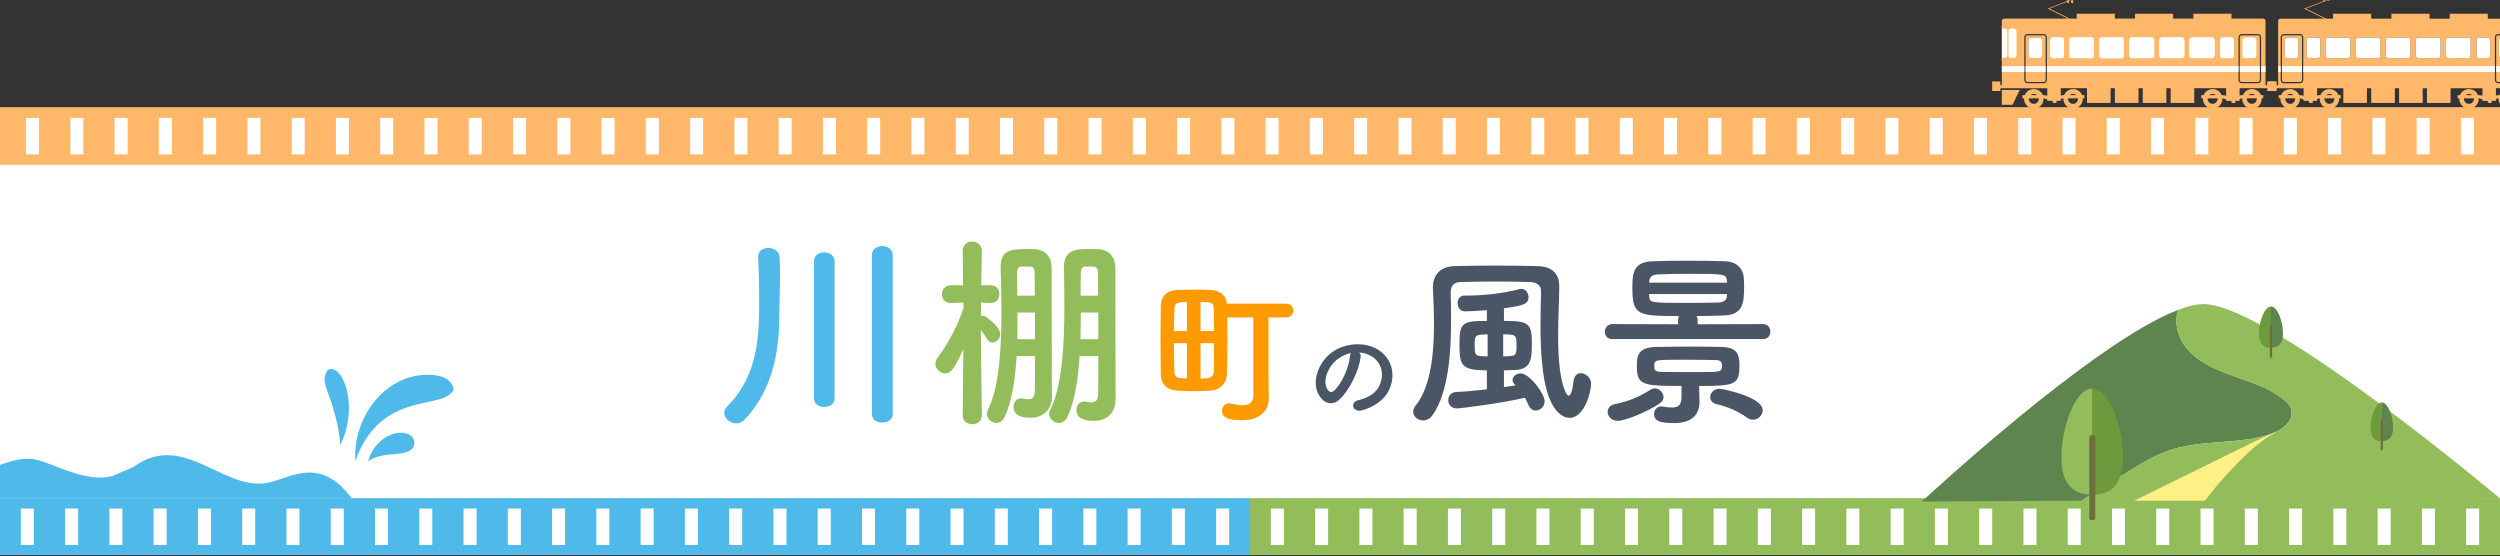 <svg width="1920" height="427" viewBox="0 0 1920 427" fill="none" xmlns="http://www.w3.org/2000/svg">
<rect x="0" y="0" width="1920" height="427" fill="#333333" stroke="none"/>
<g clip-path="url(#clip0_3043_6471)">
<rect width="1920" height="344" transform="translate(0 82.562)" fill="white"/>
<rect width="1920" height="44" transform="translate(0 82.562)" fill="#FFB86A"/>
<rect x="20" y="90.562" width="10" height="28" fill="white"/>
<rect x="54" y="90.562" width="10" height="28" fill="white"/>
<rect x="88" y="90.562" width="10" height="28" fill="white"/>
<rect x="122" y="90.562" width="10" height="28" fill="white"/>
<rect x="156" y="90.562" width="10" height="28" fill="white"/>
<rect x="190" y="90.562" width="10" height="28" fill="white"/>
<rect x="224" y="90.562" width="10" height="28" fill="white"/>
<rect x="258" y="90.562" width="10" height="28" fill="white"/>
<rect x="292" y="90.562" width="10" height="28" fill="white"/>
<rect x="326" y="90.562" width="10" height="28" fill="white"/>
<rect x="360" y="90.562" width="10" height="28" fill="white"/>
<rect x="394" y="90.562" width="10" height="28" fill="white"/>
<rect x="428" y="90.562" width="10" height="28" fill="white"/>
<rect x="462" y="90.562" width="10" height="28" fill="white"/>
<rect x="496" y="90.562" width="10" height="28" fill="white"/>
<rect x="530" y="90.562" width="10" height="28" fill="white"/>
<rect x="564" y="90.562" width="10" height="28" fill="white"/>
<rect x="598" y="90.562" width="10" height="28" fill="white"/>
<rect x="632" y="90.562" width="10" height="28" fill="white"/>
<rect x="666" y="90.562" width="10" height="28" fill="white"/>
<rect x="700" y="90.562" width="10" height="28" fill="white"/>
<rect x="734" y="90.562" width="10" height="28" fill="white"/>
<rect x="768" y="90.562" width="10" height="28" fill="white"/>
<rect x="802" y="90.562" width="10" height="28" fill="white"/>
<rect x="836" y="90.562" width="10" height="28" fill="white"/>
<rect x="870" y="90.562" width="10" height="28" fill="white"/>
<rect x="904" y="90.562" width="10" height="28" fill="white"/>
<rect x="938" y="90.562" width="10" height="28" fill="white"/>
<rect x="972" y="90.562" width="10" height="28" fill="white"/>
<rect x="1006" y="90.562" width="10" height="28" fill="white"/>
<rect x="1040" y="90.562" width="10" height="28" fill="white"/>
<rect x="1074" y="90.562" width="10" height="28" fill="white"/>
<rect x="1108" y="90.562" width="10" height="28" fill="white"/>
<rect x="1142" y="90.562" width="10" height="28" fill="white"/>
<rect x="1176" y="90.562" width="10" height="28" fill="white"/>
<rect x="1210" y="90.562" width="10" height="28" fill="white"/>
<rect x="1244" y="90.562" width="10" height="28" fill="white"/>
<rect x="1278" y="90.562" width="10" height="28" fill="white"/>
<rect x="1312" y="90.562" width="10" height="28" fill="white"/>
<rect x="1346" y="90.562" width="10" height="28" fill="white"/>
<rect x="1380" y="90.562" width="10" height="28" fill="white"/>
<rect x="1414" y="90.562" width="10" height="28" fill="white"/>
<rect x="1448" y="90.562" width="10" height="28" fill="white"/>
<rect x="1482" y="90.562" width="10" height="28" fill="white"/>
<rect x="1516" y="90.562" width="10" height="28" fill="white"/>
<rect x="1550" y="90.562" width="10" height="28" fill="white"/>
<rect x="1584" y="90.562" width="10" height="28" fill="white"/>
<rect x="1618" y="90.562" width="10" height="28" fill="white"/>
<rect x="1652" y="90.562" width="10" height="28" fill="white"/>
<rect x="1686" y="90.562" width="10" height="28" fill="white"/>
<rect x="1720" y="90.562" width="10" height="28" fill="white"/>
<rect x="1754" y="90.562" width="10" height="28" fill="white"/>
<rect x="1788" y="90.562" width="10" height="28" fill="white"/>
<rect x="1822" y="90.562" width="10" height="28" fill="white"/>
<rect x="1856" y="90.562" width="10" height="28" fill="white"/>
<rect x="1890" y="90.562" width="10" height="28" fill="white"/>
<path d="M669.6 318.123V195.882C669.6 191.242 673.6 189.002 677.44 189.002C681.6 189.002 685.6 191.402 685.6 195.882V318.123C685.6 322.443 681.6 324.523 677.6 324.523C673.6 324.523 669.6 322.443 669.6 318.123ZM625.12 306.122V200.682C625.12 196.042 628.96 193.802 632.96 193.802C636.96 193.802 640.96 196.202 640.96 200.682V306.122C640.96 310.442 636.96 312.522 632.96 312.522C629.12 312.522 625.12 310.442 625.12 306.122ZM571.68 322.443C569.76 324.363 567.68 325.163 565.44 325.163C560.64 325.163 556.16 321.163 556.16 317.003C556.16 315.402 556.8 313.802 558.24 312.362C582.72 288.042 583.04 257.482 583.04 228.682C583.04 218.442 582.72 205.962 582.24 197.482C582.24 197.322 582.24 197.162 582.24 197.002C582.24 192.682 586.08 190.442 590.08 190.442C594.24 190.442 598.4 192.842 598.72 197.482C598.88 201.002 599.04 205.162 599.04 209.482C599.04 220.202 598.56 232.362 598.56 241.322C598.56 264.522 595.52 297.642 571.68 322.443Z" fill="#4FBAEA"/>
<path d="M843.52 273.482H829.12C828 291.242 825.44 308.202 819.84 320.043C818.24 323.403 815.68 324.843 813.28 324.843C809.44 324.843 805.76 321.643 805.76 317.803C805.76 316.843 806.08 315.723 806.56 314.762C815.84 296.842 817.44 263.562 817.44 235.242C817.44 224.362 817.28 214.122 817.12 205.802C817.12 205.642 817.12 205.482 817.12 205.322C817.12 191.722 826.72 191.242 836 191.242C838.72 191.242 841.6 191.242 843.84 191.402C851.84 191.882 856.64 197.642 856.64 205.962C856.64 212.362 856.64 222.122 856.64 232.682C856.64 303.082 856.8 303.402 856.8 305.802C856.8 305.962 856.8 306.282 856.8 306.442C856.8 317.163 850.08 323.243 840 323.243C827.36 323.243 826.72 317.323 826.72 314.762C826.72 311.562 828.8 308.362 832.48 308.362C832.96 308.362 833.44 308.362 833.92 308.522C835.36 308.842 836.8 309.002 838.08 309.002C840.96 309.002 843.2 307.882 843.36 303.242C843.52 297.962 843.52 286.602 843.52 273.482ZM794.88 273.482H780.8C779.68 291.242 777.12 308.202 771.68 320.043C770.08 323.403 767.68 324.843 765.12 324.843C761.44 324.843 757.92 321.643 757.92 317.803C757.92 316.843 758.24 315.883 758.72 314.762C767.36 297.802 769.12 267.242 769.12 239.882C769.12 227.242 768.8 215.242 768.48 205.802C768.48 205.642 768.48 205.482 768.48 205.162C768.48 192.202 775.84 191.242 789.44 191.242C791.52 191.242 793.6 191.402 795.2 191.402C803.04 191.882 807.68 197.642 807.68 205.962C807.68 212.362 807.68 221.802 807.68 232.042C807.68 295.562 807.84 299.722 808 303.402C808 303.562 808 303.562 808 303.722C808 314.602 801.28 320.842 791.36 320.842C786.24 320.842 778.4 319.883 778.4 312.522C778.4 309.162 780.32 305.962 784 305.962C784.48 305.962 784.96 305.962 785.44 306.122C786.88 306.442 788.32 306.602 789.6 306.602C792.32 306.602 794.56 305.482 794.72 300.842C794.88 295.722 794.88 285.482 794.88 273.482ZM754.08 318.923V319.083C754.08 323.563 750.4 325.803 746.72 325.803C743.04 325.803 739.36 323.563 739.36 319.083V318.923L739.84 268.042C733.44 282.442 730.4 286.762 725.92 286.762C722.08 286.762 718.4 283.402 718.4 279.402C718.4 277.802 718.88 276.202 720.16 274.602C726.72 266.122 735.04 251.402 740 236.682V232.362L730.4 232.682C730.24 232.682 730.24 232.682 730.08 232.682C725.6 232.682 723.36 229.322 723.36 225.962C723.36 222.602 725.76 219.082 730.4 219.082H739.68L739.36 193.002V192.842C739.36 187.882 742.88 185.482 746.56 185.482C750.24 185.482 754.08 188.042 754.08 192.842V193.002C754.08 193.002 753.76 205.162 753.6 219.082H760.8C765.28 219.082 767.52 222.442 767.52 225.802C767.52 229.162 765.28 232.682 761.12 232.682C760.96 232.682 760.96 232.682 760.8 232.682L753.44 232.362C753.44 235.882 753.28 239.402 753.28 242.602C753.6 242.442 754.08 242.442 754.4 242.442C755.2 242.442 755.84 242.602 756.64 243.082C760.32 245.322 768.16 251.722 768.16 256.522C768.16 260.042 765.28 263.082 762.24 263.082C760.8 263.082 759.36 262.442 758.24 260.522C756.64 257.802 754.88 255.402 753.28 253.482C753.44 278.922 754.08 318.923 754.08 318.923ZM829.92 227.082H843.36C843.36 219.882 843.36 213.642 843.2 209.322C843.2 206.762 842.56 204.842 839.52 204.682C839.52 204.682 839.52 204.682 833.6 204.682C833.44 204.682 833.44 204.682 833.28 204.682C831.2 204.682 830.08 206.762 830.08 209.322C829.92 214.762 829.92 220.682 829.92 227.082ZM843.52 260.522V240.042H830.08C830.08 246.762 829.92 253.642 829.76 260.522H843.52ZM781.28 227.082H794.72C794.72 219.882 794.72 213.802 794.56 209.322C794.56 205.482 793.44 204.682 789.6 204.682C788.32 204.682 787.04 204.682 785.76 204.682C785.44 204.682 784.96 204.682 784.64 204.682C784.48 204.682 784.48 204.682 784.32 204.682C782.24 204.682 781.12 206.762 781.12 209.322C781.12 214.762 781.28 220.682 781.28 227.082ZM794.88 260.522V240.042H781.44C781.44 246.762 781.44 253.642 781.28 260.522H794.88Z" fill="#93BC5A"/>
<path d="M962.56 303.802V243.802H942.52C942.64 248.722 942.64 254.482 942.64 260.242C942.64 270.802 942.52 281.362 942.28 287.602C942.04 294.082 937.24 299.482 929.8 299.962C925.6 300.202 921.04 300.442 916.6 300.442C912.28 300.442 907.84 300.202 903.76 299.962C895.72 299.362 891.76 294.562 891.52 287.722C891.4 281.482 891.28 271.282 891.28 261.082C891.28 250.882 891.4 240.682 891.52 234.442C891.64 228.802 895 223.162 903.88 222.682C908.2 222.442 912.52 222.442 916.84 222.442C921.16 222.442 925.6 222.442 929.8 222.682C937.36 223.042 941.92 227.482 942.28 233.242H987.52C991.36 233.242 993.28 235.882 993.28 238.522C993.28 241.162 991.36 243.802 987.4 243.802H974.2V288.442L974.44 306.082C974.44 306.202 974.44 306.202 974.44 306.322C974.44 313.642 969.04 322.763 954.04 322.763C939.64 322.763 938.44 318.323 938.44 315.562C938.44 312.682 940.6 309.802 944.08 309.802C944.68 309.802 945.28 309.922 946 310.042C948.64 310.762 951.4 311.242 953.92 311.242C958.72 311.242 962.56 309.442 962.56 303.802ZM922 254.242H932.32C932.32 247.282 932.32 241.042 932.2 237.202C932.08 232.402 930.16 231.922 922 231.922V254.242ZM911.56 254.242V231.922C904.84 231.922 902.2 232.402 901.96 237.082C901.84 241.042 901.6 247.402 901.6 254.242H911.56ZM932.32 263.602H922V290.722C928.12 290.722 932.08 290.242 932.2 285.442C932.32 280.642 932.32 272.242 932.32 263.602ZM911.56 290.602V263.602H901.6C901.6 272.242 901.72 280.642 901.96 285.682C902.08 288.922 903.88 290.362 907.12 290.482C908.56 290.482 910 290.602 911.56 290.602Z" fill="#FD9A00"/>
<path d="M1043.84 270.682C1044.72 271.483 1045.2 272.762 1044.96 274.362C1043.68 284.522 1036.48 299.642 1028.8 306.762C1022.64 312.442 1015.92 309.322 1012.4 302.442C1007.36 292.522 1012.72 277.642 1023.44 270.202C1033.28 263.402 1047.92 262.282 1058 268.362C1070.4 275.802 1072.4 290.522 1065.44 301.962C1061.68 308.122 1053.84 313.082 1045.92 315.162C1038.88 317.003 1036.4 308.922 1043.28 307.322C1049.36 305.962 1055.52 302.522 1058.16 298.362C1063.84 289.402 1061.68 278.922 1053.76 273.882C1050.64 271.882 1047.28 270.922 1043.84 270.682ZM1037.52 271.082C1033.84 271.882 1030.24 273.562 1027.2 275.882C1019.76 281.642 1015.76 292.282 1019.12 298.442C1020.32 300.762 1022.4 301.962 1024.4 300.202C1030.4 294.922 1036 282.202 1036.8 273.562C1036.88 272.602 1037.12 271.722 1037.52 271.082ZM1205.42 320.891C1201.1 320.891 1196.64 317.867 1193.18 312.394C1184.69 299.002 1183.1 272.938 1183.1 249.754C1183.1 240.25 1183.39 231.322 1183.54 223.834C1183.54 223.69 1183.54 223.69 1183.54 223.546C1183.54 219.082 1179.94 216.778 1175.76 216.634C1167.26 216.346 1158.34 216.202 1149.55 216.202C1139.62 216.202 1130.11 216.346 1121.47 216.634C1116.58 216.778 1114.13 219.658 1114.13 224.41C1114.27 229.738 1114.42 237.514 1114.42 246.442C1114.42 269.914 1112.54 301.594 1100.16 318.875C1098.14 321.755 1095.41 322.907 1092.96 322.907C1088.93 322.907 1085.33 319.883 1085.33 316.139C1085.33 314.698 1085.9 313.114 1087.2 311.53C1099.01 296.842 1101.31 270.922 1101.31 249.178C1101.31 238.09 1100.74 228.154 1100.45 221.242C1100.45 220.954 1100.45 220.81 1100.45 220.522C1100.45 212.746 1104.91 204.826 1116.72 204.394C1126.66 204.106 1137.17 203.962 1147.68 203.962C1159.49 203.962 1171.01 204.106 1181.09 204.394C1191.6 204.682 1197.5 209.866 1197.5 219.802C1197.5 219.946 1197.5 220.09 1197.5 220.234C1197.5 230.314 1196.64 244.426 1196.64 258.538C1196.64 293.962 1202.98 303.898 1204.7 303.898C1206.14 303.898 1207.58 300.73 1208.45 292.81C1209.02 288.346 1211.33 286.618 1214.06 286.618C1217.81 286.618 1221.98 290.074 1221.98 294.826C1221.98 300.442 1217.09 320.891 1205.42 320.891ZM1163.95 295.978L1163.09 295.114C1162.08 293.962 1161.65 292.81 1161.65 291.802C1161.65 289.066 1164.53 286.762 1167.84 286.762C1174.75 286.762 1186.27 302.458 1186.27 308.218C1186.27 312.394 1182.82 315.274 1179.5 315.274C1177.2 315.274 1175.04 313.978 1173.74 310.811C1173.02 308.938 1172.16 307.21 1171.15 305.482C1151.86 309.946 1121.04 313.69 1119.02 313.69C1114.42 313.69 1112.26 310.522 1112.26 307.354C1112.26 304.186 1114.27 301.162 1118.45 301.018C1125.36 300.73 1133.71 300.01 1141.92 299.002V284.458C1139.47 284.314 1137.02 284.314 1134.72 284.17C1121.47 283.018 1120.9 277.978 1120.9 263.866C1120.9 248.026 1123.06 246.442 1141.92 246.442V238.234C1134.72 238.81 1128.53 239.098 1125.07 239.098H1124.93C1121.33 239.098 1119.46 235.93 1119.46 232.762C1119.46 229.882 1121.18 227.002 1124.64 227.002C1125.22 227.002 1125.79 227.002 1126.37 227.002C1138.18 227.002 1153.87 225.562 1166.69 222.106C1167.26 221.962 1167.84 221.818 1168.27 221.818C1171.73 221.818 1173.89 224.986 1173.89 228.154C1173.89 233.77 1169.71 234.634 1155.02 236.794V246.442C1174.61 246.442 1176.48 248.458 1176.48 264.586C1176.48 278.41 1174.46 283.45 1163.52 284.17C1160.64 284.314 1157.76 284.314 1155.02 284.458V297.274C1158.19 296.842 1161.22 296.41 1163.95 295.978ZM1154.45 256.81V273.658C1164.1 273.658 1164.67 273.227 1164.67 266.026C1164.67 257.242 1164.67 256.81 1154.45 256.81ZM1142.5 273.658V256.81C1132.56 256.81 1132.56 257.674 1132.56 265.162C1132.56 273.37 1132.85 273.658 1142.5 273.658ZM1354.03 260.41H1238.4C1234.37 260.41 1232.5 257.674 1232.5 254.938C1232.5 251.914 1234.51 248.89 1238.4 248.89L1288.8 249.034V245.578C1288.8 244.426 1288.94 243.562 1289.52 242.698C1258.13 242.698 1253.66 242.41 1253.66 221.242C1253.66 209.866 1254.24 201.226 1269.22 200.65C1276.85 200.362 1286.35 200.218 1296.14 200.218C1306.08 200.218 1316.16 200.362 1324.94 200.65C1333.73 200.938 1338.62 206.266 1339.2 212.89C1339.34 215.05 1339.49 217.498 1339.49 219.946C1339.49 232.762 1338.62 241.69 1324.22 242.266C1317.17 242.554 1310.11 242.698 1302.91 242.698C1303.49 243.562 1303.78 244.426 1303.78 245.578V249.034L1354.03 248.89C1357.78 248.89 1359.65 251.77 1359.65 254.65C1359.65 257.53 1357.78 260.41 1354.03 260.41ZM1346.4 322.331C1344.82 322.331 1343.09 321.755 1341.5 320.603C1335.17 315.995 1326.24 312.106 1318.75 310.522C1315.01 309.802 1313.42 307.354 1313.42 305.05C1313.42 301.882 1316.16 298.57 1320.62 298.57C1322.78 298.57 1353.74 304.762 1353.74 314.986C1353.74 318.875 1350.43 322.331 1346.4 322.331ZM1304.93 296.41V296.842C1304.93 300.154 1305.22 305.194 1305.22 308.938C1305.07 317.579 1300.32 324.923 1285.49 324.923C1274.83 324.923 1270.37 323.339 1270.37 317.867C1270.37 314.986 1272.38 312.106 1275.98 312.106C1276.27 312.106 1276.56 312.25 1276.99 312.25C1279.58 312.682 1282.03 312.97 1284.19 312.97C1288.51 312.97 1291.39 311.386 1291.39 305.05V296.41C1261.44 296.41 1257.12 295.69 1257.12 281.434C1257.12 273.802 1257.41 266.746 1271.95 266.458C1280.45 266.314 1290.24 266.17 1299.89 266.17C1307.81 266.17 1315.58 266.314 1322.5 266.458C1333.73 266.89 1335.89 271.642 1335.89 280.426C1335.89 295.546 1332.72 296.41 1304.93 296.41ZM1240.13 310.378C1250.35 308.362 1258.99 304.762 1267.63 299.29C1268.64 298.57 1269.79 298.282 1270.8 298.282C1274.4 298.282 1277.57 301.594 1277.57 304.906C1277.57 306.634 1276.7 308.362 1274.69 309.802C1264.75 316.571 1247.9 323.195 1242.43 323.195C1237.54 323.195 1234.66 319.595 1234.66 316.283C1234.66 313.69 1236.38 311.242 1240.13 310.378ZM1266.62 217.066H1326.38C1326.38 216.49 1326.24 216.058 1326.24 215.626C1325.81 210.442 1324.51 210.298 1297.58 210.298C1288.8 210.298 1280.16 210.442 1273.39 210.73C1268.5 210.874 1266.77 213.178 1266.62 216.058V217.066ZM1326.24 227.434L1326.38 225.85H1266.48C1266.48 226.426 1266.62 227.146 1266.62 227.722C1267.06 232.618 1267.49 232.618 1297.87 232.618C1305.36 232.618 1312.85 232.474 1319.76 232.33C1323.22 232.186 1326.1 230.891 1326.24 227.434ZM1322.21 283.018C1322.35 282.298 1322.5 281.578 1322.5 281.002C1322.5 277.547 1320.77 276.538 1317.74 276.538C1310.4 276.394 1302.19 276.25 1294.13 276.25C1270.8 276.25 1270.51 276.25 1270.51 280.858C1270.51 281.434 1270.66 282.154 1270.66 283.018C1270.66 284.314 1272.1 285.61 1275.41 285.61C1283.04 285.754 1291.68 285.754 1300.18 285.754C1320.48 285.754 1321.34 285.754 1322.21 283.018Z" fill="#4A5565"/>
<g clip-path="url(#clip1_3043_6471)">
<rect width="960" height="44" transform="translate(0 382.562)" fill="#4FBAEA"/>
<rect x="16" y="390.562" width="10" height="28" fill="white"/>
<rect x="50" y="390.562" width="10" height="28" fill="white"/>
<rect x="84" y="390.562" width="10" height="28" fill="white"/>
<rect x="118" y="390.562" width="10" height="28" fill="white"/>
<rect x="152" y="390.562" width="10" height="28" fill="white"/>
<rect x="186" y="390.562" width="10" height="28" fill="white"/>
<rect x="220" y="390.562" width="10" height="28" fill="white"/>
<rect x="254" y="390.562" width="10" height="28" fill="white"/>
<rect x="288" y="390.562" width="10" height="28" fill="white"/>
<rect x="322" y="390.562" width="10" height="28" fill="white"/>
<rect x="356" y="390.562" width="10" height="28" fill="white"/>
<rect x="390" y="390.562" width="10" height="28" fill="white"/>
<rect x="424" y="390.562" width="10" height="28" fill="white"/>
<rect x="458" y="390.562" width="10" height="28" fill="white"/>
<rect x="492" y="390.562" width="10" height="28" fill="white"/>
<rect x="526" y="390.562" width="10" height="28" fill="white"/>
<rect x="560" y="390.562" width="10" height="28" fill="white"/>
<rect x="594" y="390.562" width="10" height="28" fill="white"/>
<rect x="628" y="390.562" width="10" height="28" fill="white"/>
<rect x="662" y="390.562" width="10" height="28" fill="white"/>
<rect x="696" y="390.562" width="10" height="28" fill="white"/>
<rect x="730" y="390.562" width="10" height="28" fill="white"/>
<rect x="764" y="390.562" width="10" height="28" fill="white"/>
<rect x="798" y="390.562" width="10" height="28" fill="white"/>
<rect x="832" y="390.562" width="10" height="28" fill="white"/>
<rect x="866" y="390.562" width="10" height="28" fill="white"/>
<rect x="900" y="390.562" width="10" height="28" fill="white"/>
<rect x="934" y="390.562" width="10" height="28" fill="white"/>
</g>
<g clip-path="url(#clip2_3043_6471)">
<rect width="960" height="44" transform="translate(960 382.562)" fill="#93BC5A"/>
<rect x="976" y="390.562" width="10" height="28" fill="white"/>
<rect x="1010" y="390.562" width="10" height="28" fill="white"/>
<rect x="1044" y="390.562" width="10" height="28" fill="white"/>
<rect x="1078" y="390.562" width="10" height="28" fill="white"/>
<rect x="1112" y="390.562" width="10" height="28" fill="white"/>
<rect x="1146" y="390.562" width="10" height="28" fill="white"/>
<rect x="1180" y="390.562" width="10" height="28" fill="white"/>
<rect x="1214" y="390.562" width="10" height="28" fill="white"/>
<rect x="1248" y="390.562" width="10" height="28" fill="white"/>
<rect x="1282" y="390.562" width="10" height="28" fill="white"/>
<rect x="1316" y="390.562" width="10" height="28" fill="white"/>
<rect x="1350" y="390.562" width="10" height="28" fill="white"/>
<rect x="1384" y="390.562" width="10" height="28" fill="white"/>
<rect x="1418" y="390.562" width="10" height="28" fill="white"/>
<rect x="1452" y="390.562" width="10" height="28" fill="white"/>
<rect x="1486" y="390.562" width="10" height="28" fill="white"/>
<rect x="1520" y="390.562" width="10" height="28" fill="white"/>
<rect x="1554" y="390.562" width="10" height="28" fill="white"/>
<rect x="1588" y="390.562" width="10" height="28" fill="white"/>
<rect x="1622" y="390.562" width="10" height="28" fill="white"/>
<rect x="1656" y="390.562" width="10" height="28" fill="white"/>
<rect x="1690" y="390.562" width="10" height="28" fill="white"/>
<rect x="1724" y="390.562" width="10" height="28" fill="white"/>
<rect x="1758" y="390.562" width="10" height="28" fill="white"/>
<rect x="1792" y="390.562" width="10" height="28" fill="white"/>
<rect x="1826" y="390.562" width="10" height="28" fill="white"/>
<rect x="1860" y="390.562" width="10" height="28" fill="white"/>
<rect x="1894" y="390.562" width="10" height="28" fill="white"/>
</g>
<path d="M348.4 299.066C341.324 315.892 292.988 298.29 272.947 353.857C271.08 323.977 290.64 294.784 318.074 288.912C327.167 286.938 346.191 286.246 348.4 299.066Z" fill="#4FBAEA"/>
<path d="M252.277 283.815C258.925 281.708 262.974 289.455 265.492 296.552C270.17 311.909 267.848 328.705 261.315 341.836C260.665 332.101 258.645 322.229 255.562 312.67C253.423 303.183 244.825 290.595 252.275 283.816L252.277 283.815Z" fill="#4FBAEA"/>
<path d="M318.151 340.926C316.671 352.716 293.451 345.226 282.771 354.49C285.46 343.159 294.839 333.669 306.223 332.393C312.196 331.767 318.668 334.535 318.151 340.926Z" fill="#4FBAEA"/>
<g clip-path="url(#clip3_3043_6471)">
<path d="M-1.981 357.79C4.359 355.466 11.033 353.062 18.203 352.422C25.798 351.745 32.444 354.172 38.942 356.687C52.628 361.982 75.184 371.596 90.225 363.947C93.874 362.091 100.85 359.806 104.067 357.58C140.382 332.435 169.953 374.795 202.739 371.2C220.958 369.2 244.283 347.991 270 382.562H-3V358.203C-2.664 358.051 -2.317 357.915 -1.981 357.79Z" fill="#4FBAEA"/>
</g>
<path d="M1665.79 345.958C1690.32 337.602 1717.85 341.46 1742.65 333.833C1751.96 330.97 1762.29 323.414 1759.61 314.382C1758.6 310.933 1755.81 308.248 1752.9 306.026C1741.96 297.616 1728.26 293.421 1715.12 288.727C1701.99 284.033 1688.58 278.308 1679.7 267.889C1672.69 259.658 1669.48 247.745 1672.82 237.967C1607.28 262.929 1476 385.162 1476 385.162L1598.53 384.504C1610.38 377.143 1622.23 369.801 1634.09 362.44C1644.2 356.164 1654.42 349.834 1665.79 345.976V345.958Z" fill="#5F854E"/>
<path d="M1693.56 233.591C1687.86 233.325 1680.83 234.925 1672.8 237.983C1669.46 247.761 1672.64 259.674 1679.68 267.905C1688.56 278.324 1701.96 284.049 1715.1 288.743C1728.23 293.436 1741.93 297.632 1752.87 306.042C1755.79 308.282 1758.57 310.967 1759.59 314.398C1762.27 323.43 1751.94 330.986 1742.63 333.849C1717.83 341.476 1690.3 337.618 1665.77 345.974C1654.42 349.832 1644.18 356.162 1634.06 362.438C1622.21 369.799 1610.36 377.142 1598.51 384.502L1920 382.778C1920 382.778 1745.73 236.027 1693.56 233.591Z" fill="#93BC5A"/>
<path d="M1744.1 235.402V267.138C1749.18 267.138 1753.33 264.685 1753.33 255.92C1753.33 247.154 1749.21 235.402 1744.1 235.402Z" fill="#5F854E"/>
<path d="M1734.9 255.92C1734.9 264.685 1739.02 267.138 1744.13 267.138V235.402C1739.05 235.402 1734.9 247.154 1734.9 255.92Z" fill="#6E993C"/>
<path d="M1744.1 274.784C1743.62 274.784 1743.22 274.517 1743.22 274.197V249.946C1743.22 249.626 1743.62 249.359 1744.1 249.359C1744.58 249.359 1744.98 249.626 1744.98 249.946V274.197C1744.98 274.517 1744.58 274.784 1744.1 274.784Z" fill="#6D6E3E"/>
<path d="M1829.23 309.027V338.809C1834.01 338.809 1837.88 336.5 1837.88 328.273C1837.88 320.046 1834.01 309.027 1829.23 309.027Z" fill="#5F854E"/>
<path d="M1820.57 328.273C1820.57 336.5 1824.44 338.809 1829.22 338.809V309.027C1824.44 309.027 1820.57 320.055 1820.57 328.273Z" fill="#6E993C"/>
<path d="M1829.22 345.981C1828.76 345.981 1828.39 345.736 1828.39 345.428V322.67C1828.39 322.363 1828.76 322.117 1829.22 322.117C1829.69 322.117 1830.06 322.363 1830.06 322.67V345.428C1830.06 345.736 1829.69 345.981 1829.22 345.981Z" fill="#6D6E3E"/>
<path d="M1639 384.562L1693.38 384.562C1705.34 368.598 1728.18 343.085 1745.58 333.12C1762.99 323.156 1682.14 363.434 1639 384.562Z" fill="#FFF085"/>
<path d="M1606.88 298.361V379.917C1619.95 379.917 1630.56 373.598 1630.56 351.074C1630.56 328.55 1619.95 298.361 1606.88 298.361Z" fill="#6E993C"/>
<path d="M1583.15 351.074C1583.15 373.598 1593.76 379.917 1606.83 379.917V298.361C1593.76 298.361 1583.15 328.55 1583.15 351.074Z" fill="#93BC5A"/>
<path d="M1606.87 399.547C1605.6 399.547 1604.59 398.874 1604.59 398.026V335.718C1604.59 334.87 1605.6 334.197 1606.87 334.197C1608.15 334.197 1609.16 334.87 1609.16 335.718V398.026C1609.16 398.874 1608.15 399.547 1606.87 399.547Z" fill="#6D6E3E"/>
<path d="M1551.15 19.658H1537.39V47.144H1551.15V19.658Z" fill="white"/>
<path d="M1766.5 27.12H1753.99C1753.19 27.12 1752.54 27.766 1752.54 28.571V61.509C1752.54 62.302 1753.18 62.96 1753.99 62.96H1766.5C1767.29 62.96 1767.95 62.314 1767.95 61.509V28.571C1767.95 27.778 1767.3 27.12 1766.5 27.12ZM1765.15 42.682C1765.15 43.748 1764.28 44.609 1763.22 44.609H1756.63C1755.56 44.609 1754.7 43.737 1754.7 42.682V30.804C1754.7 29.739 1755.57 28.877 1756.63 28.877H1763.22C1764.29 28.877 1765.15 29.75 1765.15 30.804V42.682ZM1938.01 62.586V65.465H1936.81V16.262C1936.81 16.262 1936.9 14.312 1934.92 14.312L1910.63 14.312V10.572H1881.4V14.312H1865.84V10.572H1836.6V14.312H1821.05V10.572L1791.81 10.572V14.312H1786.41L1770.86 6.605L1787.31 0.258H1786L1784.2 0.258V0.723L1784.8 0.723L1769.55 6.605L1785.09 14.312H1751.53C1749.61 14.312 1749.61 16.262 1749.61 16.262V65.465H1748.5V62.586H1742.21V69.885H1748.5V67.777H1769.17V73.523L1766.69 73.081H1765.75C1764.64 70.35 1761.95 68.423 1758.82 68.423C1755.68 68.423 1753 70.35 1751.88 73.081H1750.07V75.518H1751.34C1751.34 75.643 1751.34 75.779 1751.34 75.904C1751.34 80.041 1754.69 83.396 1758.83 83.396C1762.96 83.396 1766.32 80.041 1766.32 75.904C1766.32 75.779 1766.32 75.643 1766.32 75.518H1766.71L1769.19 76.436V77.49H1773.07L1773.59 79.055H1776.21V77.49H1779.48V76.085L1781.04 75.507H1781.51C1781.51 75.632 1781.51 75.768 1781.51 75.892C1781.51 80.029 1784.87 83.384 1789 83.384C1793.14 83.384 1796.49 80.029 1796.49 75.892C1796.49 75.768 1796.49 75.632 1796.49 75.507H1797.68V73.07H1795.95C1794.84 70.338 1792.15 68.412 1789.01 68.412C1785.87 68.412 1783.2 70.338 1782.08 73.07H1781.06L1779.51 73.342V67.766H1799.68V79.043H1817.81V67.766H1821.09V79.043H1839.22V67.766H1842.51V79.043H1860.64V67.766H1863.92V79.043H1882.05V67.766H1906.53V73.512L1904.05 73.07H1903.11C1902 70.338 1899.31 68.412 1896.17 68.412C1893.04 68.412 1890.36 70.338 1889.24 73.07H1887.43V75.507H1888.7C1888.7 75.632 1888.7 75.768 1888.7 75.892C1888.7 80.029 1892.05 83.384 1896.19 83.384C1900.32 83.384 1903.68 80.029 1903.68 75.892C1903.68 75.768 1903.68 75.632 1903.68 75.507H1904.07L1906.55 76.425V77.479H1910.43L1910.95 79.043H1913.57V77.479H1916.84V76.074L1918.39 75.496H1918.87C1918.87 75.62 1918.87 75.756 1918.87 75.881C1918.87 80.018 1922.22 83.373 1926.36 83.373C1930.5 83.373 1933.85 80.018 1933.85 75.881C1933.85 75.756 1933.85 75.62 1933.85 75.496H1935.04V73.059H1933.31C1932.2 70.327 1929.51 68.4 1926.37 68.4C1923.23 68.4 1920.56 70.327 1919.44 73.059H1918.42L1916.86 73.331V67.754H1938.09V69.862H1944.38V62.563H1938.09L1938.01 62.586ZM1768.91 61.509C1768.91 62.835 1767.84 63.923 1766.5 63.923H1753.99C1752.66 63.923 1751.57 62.846 1751.57 61.509V28.571C1751.57 27.245 1752.65 26.157 1753.99 26.157H1766.5C1767.82 26.157 1768.91 27.234 1768.91 28.571V61.509ZM1758.85 72.118C1759.82 72.118 1760.71 72.481 1761.38 73.081H1756.32C1756.99 72.481 1757.87 72.118 1758.85 72.118ZM1758.85 79.757C1756.74 79.757 1755.03 78.046 1755.03 75.938C1755.03 75.802 1755.03 75.654 1755.05 75.518H1762.63C1762.65 75.654 1762.66 75.79 1762.66 75.938C1762.66 78.046 1760.95 79.757 1758.84 79.757H1758.85ZM1788.99 72.118C1789.97 72.118 1790.85 72.481 1791.52 73.081H1786.46C1787.13 72.481 1788.02 72.118 1788.99 72.118ZM1785.21 75.518H1792.79C1792.8 75.654 1792.81 75.79 1792.81 75.938C1792.81 78.046 1791.1 79.757 1788.99 79.757C1786.88 79.757 1785.17 78.046 1785.17 75.938C1785.17 75.802 1785.17 75.654 1785.19 75.518H1785.21ZM1782.03 42.682C1782.03 43.748 1781.16 44.609 1780.11 44.609H1773.51C1772.45 44.609 1771.59 43.737 1771.59 42.682V30.804C1771.59 29.739 1772.46 28.877 1773.51 28.877H1780.11C1781.17 28.877 1782.03 29.75 1782.03 30.804V42.682ZM1896.16 72.118C1897.14 72.118 1898.02 72.481 1898.69 73.081H1893.64C1894.3 72.481 1895.19 72.118 1896.16 72.118ZM1896.16 79.757C1894.05 79.757 1892.34 78.046 1892.34 75.938C1892.34 75.802 1892.34 75.654 1892.37 75.518H1899.95C1899.96 75.654 1899.97 75.79 1899.97 75.938C1899.97 78.046 1898.26 79.757 1896.15 79.757H1896.16ZM1805 42.682C1805 43.748 1804.13 44.609 1803.08 44.609H1787.94C1786.87 44.609 1786.01 43.737 1786.01 42.682V30.804C1786.01 29.739 1786.88 28.877 1787.94 28.877H1803.08C1804.14 28.877 1805 29.75 1805 30.804V42.682ZM1828.12 42.682C1828.12 43.748 1827.25 44.609 1826.19 44.609H1811.05C1809.99 44.609 1809.13 43.737 1809.13 42.682V30.804C1809.13 29.739 1810 28.877 1811.05 28.877H1826.19C1827.26 28.877 1828.12 29.75 1828.12 30.804V42.682ZM1851.22 42.682C1851.22 43.748 1850.35 44.609 1849.3 44.609H1834.16C1833.09 44.609 1832.23 43.737 1832.23 42.682V30.804C1832.23 29.739 1833.1 28.877 1834.16 28.877H1849.3C1850.36 28.877 1851.22 29.75 1851.22 30.804V42.682ZM1874.34 42.682C1874.34 43.748 1873.47 44.609 1872.41 44.609H1857.27C1856.21 44.609 1855.35 43.737 1855.35 42.682V30.804C1855.35 29.739 1856.22 28.877 1857.27 28.877L1872.41 28.877C1873.48 28.877 1874.34 29.75 1874.34 30.804V42.682ZM1897.45 42.682C1897.45 43.748 1896.58 44.609 1895.53 44.609H1880.39C1879.32 44.609 1878.46 43.737 1878.46 42.682V30.804C1878.46 29.739 1879.34 28.877 1880.39 28.877H1895.53C1896.59 28.877 1897.45 29.75 1897.45 30.804V42.682ZM1912.43 42.682C1912.43 43.748 1911.56 44.609 1910.51 44.609H1903.91C1902.85 44.609 1901.99 43.737 1901.99 42.682V30.804C1901.99 29.739 1902.86 28.877 1903.91 28.877H1910.51C1911.57 28.877 1912.43 29.75 1912.43 30.804V42.682ZM1926.3 72.118C1927.28 72.118 1928.16 72.481 1928.83 73.081H1923.78C1924.45 72.481 1925.33 72.118 1926.3 72.118ZM1922.52 75.518H1930.1C1930.11 75.654 1930.12 75.79 1930.12 75.938C1930.12 78.046 1928.41 79.757 1926.3 79.757C1924.2 79.757 1922.49 78.046 1922.49 75.938C1922.49 75.802 1922.49 75.654 1922.51 75.518H1922.52ZM1933.41 61.509C1933.41 62.835 1932.33 63.923 1931 63.923H1918.49C1917.16 63.923 1916.07 62.846 1916.07 61.509V28.571C1916.07 27.245 1917.15 26.157 1918.49 26.157H1931C1932.32 26.157 1933.41 27.234 1933.41 28.571V61.509ZM1931.01 27.12H1918.5C1917.7 27.12 1917.05 27.766 1917.05 28.571V61.509C1917.05 62.302 1917.69 62.96 1918.5 62.96H1931.01C1931.8 62.96 1932.46 62.314 1932.46 61.509V28.571C1932.46 27.778 1931.81 27.12 1931.01 27.12ZM1929.65 42.682C1929.65 43.748 1928.77 44.609 1927.72 44.609H1921.13C1920.06 44.609 1919.2 43.737 1919.2 42.682V30.804C1919.2 29.739 1920.07 28.877 1921.13 28.877H1927.72C1928.79 28.877 1929.65 29.75 1929.65 30.804V42.682ZM1789.14 0.723H1787.34V0.258L1789.14 0.258V0.723Z" fill="#FFB86A"/>
<path d="M1734.11 27.116H1721.6C1720.81 27.116 1720.15 27.762 1720.15 28.567V61.505C1720.15 62.298 1720.8 62.956 1721.6 62.956H1734.11C1734.9 62.956 1735.56 62.31 1735.56 61.505V28.567C1735.56 27.774 1734.92 27.116 1734.11 27.116ZM1741.13 62.582V65.461H1739.92V16.258C1739.92 16.258 1740.02 14.309 1738.03 14.309L1713.75 14.309V10.568H1684.51V14.309H1668.96V10.568H1639.72V14.309H1624.16V10.568H1594.93V14.309L1589.52 14.309L1573.98 6.601L1587.54 1.365L1587.82 2.43H1588.74L1589.16 0.741L1590.43 0.254L1587.37 0.254V0.719L1587.43 0.911L1572.67 6.601L1588.22 14.309H1539.31C1537.4 14.309 1537.4 16.258 1537.4 16.258V21.959H1539.67C1540.73 21.959 1541.59 22.832 1541.59 23.886V42.565C1541.59 43.631 1540.72 44.492 1539.67 44.492H1537.4V65.461H1536.29V62.582H1530V69.881H1536.29V67.773H1572.31V73.52L1569.83 73.078H1568.89C1567.78 70.346 1565.09 68.419 1561.95 68.419C1558.82 68.419 1556.14 70.346 1555.02 73.078H1553.21V75.514H1554.48C1554.48 75.639 1554.48 75.775 1554.48 75.9C1554.48 80.037 1557.83 83.392 1561.97 83.392C1566.1 83.392 1569.46 80.037 1569.46 75.9C1569.46 75.775 1569.46 75.639 1569.46 75.514H1569.85L1572.33 76.433V77.487H1576.21L1576.73 79.051H1579.35V77.487H1582.62V76.081L1584.18 75.503H1584.65C1584.65 75.628 1584.65 75.764 1584.65 75.888C1584.65 80.025 1588.01 83.38 1592.14 83.38C1596.28 83.38 1599.63 80.025 1599.63 75.888C1599.63 75.764 1599.63 75.628 1599.63 75.503H1600.82V73.066H1599.09C1597.98 70.335 1595.29 68.408 1592.15 68.408C1589.01 68.408 1586.34 70.335 1585.22 73.066H1584.2L1582.65 73.338V67.762H1602.82V79.039H1620.95V67.762H1624.23V79.039H1642.36V67.762H1645.65V79.039H1663.78V67.762H1667.06V79.039H1685.19V67.762H1709.67V73.508L1707.19 73.066H1706.25C1705.14 70.335 1702.45 68.408 1699.31 68.408C1696.17 68.408 1693.5 70.335 1692.38 73.066H1690.57V75.503H1691.83C1691.83 75.628 1691.83 75.764 1691.83 75.888C1691.83 80.025 1695.19 83.38 1699.32 83.38C1703.46 83.38 1706.81 80.025 1706.81 75.888C1706.81 75.764 1706.81 75.628 1706.81 75.503H1707.21L1709.69 76.421V77.475H1713.57L1714.09 79.039H1716.71V77.475H1719.98V76.07L1721.53 75.492H1722.01C1722.01 75.616 1722.01 75.752 1722.01 75.877C1722.01 80.014 1725.36 83.369 1729.5 83.369C1733.64 83.369 1736.99 80.014 1736.99 75.877C1736.99 75.752 1736.99 75.616 1736.99 75.492H1738.18V73.055H1736.45C1735.34 70.323 1732.65 68.396 1729.51 68.396C1726.37 68.396 1723.7 70.323 1722.58 73.055H1721.56L1720 73.327V67.75H1741.23V69.859H1747.52V62.559H1741.23L1741.13 62.582ZM1548.66 42.565C1548.66 43.631 1547.79 44.492 1546.74 44.492H1544.47C1543.4 44.492 1542.54 43.619 1542.54 42.565V23.886C1542.54 22.821 1543.42 21.959 1544.47 21.959H1546.74C1547.8 21.959 1548.66 22.832 1548.66 23.886V42.565ZM1572.02 61.505C1572.02 62.831 1570.94 63.919 1569.6 63.919H1557.09C1555.77 63.919 1554.68 62.843 1554.68 61.505V28.567C1554.68 27.241 1555.76 26.153 1557.09 26.153H1569.6C1570.93 26.153 1572.02 27.23 1572.02 28.567V61.505ZM1561.97 72.114C1562.94 72.114 1563.82 72.477 1564.49 73.078H1559.44C1560.11 72.477 1560.99 72.114 1561.97 72.114ZM1561.97 79.754C1559.86 79.754 1558.15 78.042 1558.15 75.934C1558.15 75.798 1558.15 75.65 1558.17 75.514H1565.75C1565.76 75.65 1565.77 75.787 1565.77 75.934C1565.77 78.042 1564.06 79.754 1561.95 79.754H1561.97ZM1592.11 72.114C1593.08 72.114 1593.97 72.477 1594.63 73.078H1589.58C1590.25 72.477 1591.13 72.114 1592.11 72.114ZM1588.31 75.514H1595.89C1595.9 75.65 1595.91 75.787 1595.91 75.934C1595.91 78.042 1594.2 79.754 1592.1 79.754C1589.99 79.754 1588.28 78.042 1588.28 75.934C1588.28 75.798 1588.28 75.65 1588.3 75.514H1588.31ZM1699.28 72.114C1700.25 72.114 1701.14 72.477 1701.81 73.078H1696.75C1697.42 72.477 1698.3 72.114 1699.28 72.114ZM1699.28 79.754C1697.17 79.754 1695.46 78.042 1695.46 75.934C1695.46 75.798 1695.46 75.65 1695.48 75.514H1703.06C1703.07 75.65 1703.09 75.787 1703.09 75.934C1703.09 78.042 1701.38 79.754 1699.27 79.754H1699.28ZM1729.42 72.114C1730.39 72.114 1731.28 72.477 1731.95 73.078H1726.89C1727.56 72.477 1728.45 72.114 1729.42 72.114ZM1725.62 75.514H1733.2C1733.22 75.65 1733.23 75.787 1733.23 75.934C1733.23 78.042 1731.52 79.754 1729.41 79.754C1727.3 79.754 1725.59 78.042 1725.59 75.934C1725.59 75.798 1725.59 75.65 1725.61 75.514H1725.62ZM1736.53 61.505C1736.53 62.831 1735.45 63.919 1734.11 63.919H1721.6C1720.28 63.919 1719.19 62.843 1719.19 61.505V28.567C1719.19 27.241 1720.26 26.153 1721.6 26.153H1734.11C1735.44 26.153 1736.53 27.23 1736.53 28.567V61.505ZM1741.13 62.582V65.461H1739.92V16.258C1739.92 16.258 1740.02 14.309 1738.03 14.309L1713.75 14.309V10.568H1684.51V14.309H1668.96V10.568H1639.72V14.309H1624.16V10.568H1594.93V14.309L1589.52 14.309L1573.98 6.601L1587.54 1.365L1587.82 2.43H1588.74L1589.16 0.741L1590.43 0.254L1587.37 0.254V0.719L1587.43 0.911L1572.67 6.601L1588.22 14.309H1539.31C1537.4 14.309 1537.4 16.258 1537.4 16.258V21.959H1539.67C1540.73 21.959 1541.59 22.832 1541.59 23.886V42.565C1541.59 43.631 1540.72 44.492 1539.67 44.492H1537.4V65.461H1536.29V62.582H1530V69.881H1536.29V67.773H1572.31V73.52L1569.83 73.078H1568.89C1567.78 70.346 1565.09 68.419 1561.95 68.419C1558.82 68.419 1556.14 70.346 1555.02 73.078H1553.21V75.514H1554.48C1554.48 75.639 1554.48 75.775 1554.48 75.9C1554.48 80.037 1557.83 83.392 1561.97 83.392C1566.1 83.392 1569.46 80.037 1569.46 75.9C1569.46 75.775 1569.46 75.639 1569.46 75.514H1569.85L1572.33 76.433V77.487H1576.21L1576.73 79.051H1579.35V77.487H1582.62V76.081L1584.18 75.503H1584.65C1584.65 75.628 1584.65 75.764 1584.65 75.888C1584.65 80.025 1588.01 83.38 1592.14 83.38C1596.28 83.38 1599.63 80.025 1599.63 75.888C1599.63 75.764 1599.63 75.628 1599.63 75.503H1600.82V73.066H1599.09C1597.98 70.335 1595.29 68.408 1592.15 68.408C1589.01 68.408 1586.34 70.335 1585.22 73.066H1584.2L1582.65 73.338V67.762H1602.82V79.039H1620.95V67.762H1624.23V79.039H1642.36V67.762H1645.65V79.039H1663.78V67.762H1667.06V79.039H1685.19V67.762H1709.67V73.508L1707.19 73.066H1706.25C1705.14 70.335 1702.45 68.408 1699.31 68.408C1696.17 68.408 1693.5 70.335 1692.38 73.066H1690.57V75.503H1691.83C1691.83 75.628 1691.83 75.764 1691.83 75.888C1691.83 80.025 1695.19 83.38 1699.32 83.38C1703.46 83.38 1706.81 80.025 1706.81 75.888C1706.81 75.764 1706.81 75.628 1706.81 75.503H1707.21L1709.69 76.421V77.475H1713.57L1714.09 79.039H1716.71V77.475H1719.98V76.07L1721.53 75.492H1722.01C1722.01 75.616 1722.01 75.752 1722.01 75.877C1722.01 80.014 1725.36 83.369 1729.5 83.369C1733.64 83.369 1736.99 80.014 1736.99 75.877C1736.99 75.752 1736.99 75.616 1736.99 75.492H1738.18V73.055H1736.45C1735.34 70.323 1732.65 68.396 1729.51 68.396C1726.37 68.396 1723.7 70.323 1722.58 73.055H1721.56L1720 73.327V67.75H1741.23V69.859H1747.52V62.559H1741.23L1741.13 62.582ZM1548.66 42.565C1548.66 43.631 1547.79 44.492 1546.74 44.492H1544.47C1543.4 44.492 1542.54 43.619 1542.54 42.565V23.886C1542.54 22.821 1543.42 21.959 1544.47 21.959H1546.74C1547.8 21.959 1548.66 22.832 1548.66 23.886V42.565ZM1572.02 61.505C1572.02 62.831 1570.94 63.919 1569.6 63.919H1557.09C1555.77 63.919 1554.68 62.843 1554.68 61.505V28.567C1554.68 27.241 1555.76 26.153 1557.09 26.153H1569.6C1570.93 26.153 1572.02 27.23 1572.02 28.567V61.505ZM1561.97 72.114C1562.94 72.114 1563.82 72.477 1564.49 73.078H1559.44C1560.11 72.477 1560.99 72.114 1561.97 72.114ZM1561.97 79.754C1559.86 79.754 1558.15 78.042 1558.15 75.934C1558.15 75.798 1558.15 75.65 1558.17 75.514H1565.75C1565.76 75.65 1565.77 75.787 1565.77 75.934C1565.77 78.042 1564.06 79.754 1561.95 79.754H1561.97ZM1592.11 72.114C1593.08 72.114 1593.97 72.477 1594.63 73.078H1589.58C1590.25 72.477 1591.13 72.114 1592.11 72.114ZM1588.31 75.514H1595.89C1595.9 75.65 1595.91 75.787 1595.91 75.934C1595.91 78.042 1594.2 79.754 1592.1 79.754C1589.99 79.754 1588.28 78.042 1588.28 75.934C1588.28 75.798 1588.28 75.65 1588.3 75.514H1588.31ZM1699.28 72.114C1700.25 72.114 1701.14 72.477 1701.81 73.078H1696.75C1697.42 72.477 1698.3 72.114 1699.28 72.114ZM1699.28 79.754C1697.17 79.754 1695.46 78.042 1695.46 75.934C1695.46 75.798 1695.46 75.65 1695.48 75.514H1703.06C1703.07 75.65 1703.09 75.787 1703.09 75.934C1703.09 78.042 1701.38 79.754 1699.27 79.754H1699.28ZM1729.42 72.114C1730.39 72.114 1731.28 72.477 1731.95 73.078H1726.89C1727.56 72.477 1728.45 72.114 1729.42 72.114ZM1725.62 75.514H1733.2C1733.22 75.65 1733.23 75.787 1733.23 75.934C1733.23 78.042 1731.52 79.754 1729.41 79.754C1727.3 79.754 1725.59 78.042 1725.59 75.934C1725.59 75.798 1725.59 75.65 1725.61 75.514H1725.62ZM1736.53 61.505C1736.53 62.831 1735.45 63.919 1734.11 63.919H1721.6C1720.28 63.919 1719.19 62.843 1719.19 61.505V28.567C1719.19 27.241 1720.26 26.153 1721.6 26.153H1734.11C1735.44 26.153 1736.53 27.23 1736.53 28.567V61.505ZM1569.61 27.116H1557.1C1556.31 27.116 1555.65 27.762 1555.65 28.567V61.505C1555.65 62.298 1556.3 62.956 1557.1 62.956H1569.61C1570.41 62.956 1571.06 62.31 1571.06 61.505V28.567C1571.06 27.774 1570.42 27.116 1569.61 27.116ZM1568.25 42.679C1568.25 43.744 1567.38 44.605 1566.33 44.605H1559.73C1558.67 44.605 1557.81 43.733 1557.81 42.679V30.8C1557.81 29.735 1558.68 28.873 1559.73 28.873H1566.33C1567.39 28.873 1568.25 29.746 1568.25 30.8V42.679ZM1590.91 2.441L1590.45 0.719V0.254H1592.25V0.719L1591.84 2.441H1590.92H1590.91ZM1537.39 69.054H1551.16L1545.6 80.502H1537.39V69.054Z" fill="#FFB86A"/>
<path d="M1719.2 50.807H1572.02V55.227H1719.2V50.807Z" fill="white"/>
<path d="M1739.91 50.807H1736.52V55.227H1739.91V50.807Z" fill="white"/>
<path d="M1735.56 50.807H1720.16V55.227H1735.56V50.807Z" fill="white"/>
<path d="M1554.69 50.807H1537.39V55.227H1554.69V50.807Z" fill="white"/>
<path d="M1571.06 50.807H1555.66V55.227H1571.06V50.807Z" fill="white"/>
<path d="M1916.09 50.807H1768.91V55.227H1916.09V50.807Z" fill="white"/>
<path d="M1767.94 50.807H1752.54V55.227H1767.94V50.807Z" fill="white"/>
<path d="M1751.58 50.807H1749.63V55.227H1751.58V50.807Z" fill="white"/>
<path d="M1932.45 50.81H1917.05V55.231H1932.45V50.81Z" fill="white"/>
<path d="M1730.83 28.885H1724.23C1723.17 28.885 1722.3 29.747 1722.3 30.812V42.69C1722.3 43.754 1723.17 44.617 1724.23 44.617H1730.83C1731.89 44.617 1732.75 43.754 1732.75 42.69V30.812C1732.75 29.747 1731.89 28.885 1730.83 28.885Z" fill="white"/>
<path d="M1583.21 28.885H1576.62C1575.55 28.885 1574.69 29.747 1574.69 30.812V42.69C1574.69 43.754 1575.55 44.617 1576.62 44.617H1583.21C1584.28 44.617 1585.14 43.754 1585.14 42.69V30.812C1585.14 29.747 1584.28 28.885 1583.21 28.885Z" fill="white"/>
<path d="M1606.18 28.885H1591.04C1589.98 28.885 1589.11 29.747 1589.11 30.812V42.69C1589.11 43.754 1589.98 44.617 1591.04 44.617H1606.18C1607.24 44.617 1608.1 43.754 1608.1 42.69V30.812C1608.1 29.747 1607.24 28.885 1606.18 28.885Z" fill="white"/>
<path d="M1629.3 28.889H1614.16C1613.09 28.889 1612.23 29.751 1612.23 30.816V42.694C1612.23 43.758 1613.09 44.621 1614.16 44.621H1629.3C1630.36 44.621 1631.22 43.758 1631.22 42.694V30.816C1631.22 29.751 1630.36 28.889 1629.3 28.889Z" fill="white"/>
<path d="M1652.41 28.885H1637.27C1636.21 28.885 1635.35 29.747 1635.35 30.812V42.69C1635.35 43.754 1636.21 44.617 1637.27 44.617H1652.41C1653.48 44.617 1654.34 43.754 1654.34 42.69V30.812C1654.34 29.747 1653.48 28.885 1652.41 28.885Z" fill="white"/>
<path d="M1675.52 28.885H1660.38C1659.32 28.885 1658.45 29.747 1658.45 30.812V42.69C1658.45 43.754 1659.32 44.617 1660.38 44.617H1675.52C1676.58 44.617 1677.44 43.754 1677.44 42.69V30.812C1677.44 29.747 1676.58 28.885 1675.52 28.885Z" fill="white"/>
<path d="M1698.63 28.885H1683.49C1682.43 28.885 1681.57 29.747 1681.57 30.812V42.69C1681.57 43.754 1682.43 44.617 1683.49 44.617H1698.63C1699.7 44.617 1700.56 43.754 1700.56 42.69V30.812C1700.56 29.747 1699.7 28.885 1698.63 28.885Z" fill="white"/>
<path d="M1713.61 28.885H1707.02C1705.95 28.885 1705.09 29.747 1705.09 30.812V42.69C1705.09 43.754 1705.95 44.617 1707.02 44.617H1713.61C1714.67 44.617 1715.54 43.754 1715.54 42.69V30.812C1715.54 29.747 1714.67 28.885 1713.61 28.885Z" fill="white"/>
<path d="M1583.21 28.885H1576.62C1575.55 28.885 1574.69 29.747 1574.69 30.812V42.69C1574.69 43.754 1575.55 44.617 1576.62 44.617H1583.21C1584.28 44.617 1585.14 43.754 1585.14 42.69V30.812C1585.14 29.747 1584.28 28.885 1583.21 28.885Z" fill="white"/>
<path d="M1606.18 28.885H1591.04C1589.98 28.885 1589.11 29.747 1589.11 30.812V42.69C1589.11 43.754 1589.98 44.617 1591.04 44.617H1606.18C1607.24 44.617 1608.1 43.754 1608.1 42.69V30.812C1608.1 29.747 1607.24 28.885 1606.18 28.885Z" fill="white"/>
<path d="M1629.3 28.889H1614.16C1613.09 28.889 1612.23 29.751 1612.23 30.816V42.694C1612.23 43.758 1613.09 44.621 1614.16 44.621H1629.3C1630.36 44.621 1631.22 43.758 1631.22 42.694V30.816C1631.22 29.751 1630.36 28.889 1629.3 28.889Z" fill="white"/>
<path d="M1652.41 28.885H1637.27C1636.21 28.885 1635.35 29.747 1635.35 30.812V42.69C1635.35 43.754 1636.21 44.617 1637.27 44.617H1652.41C1653.48 44.617 1654.34 43.754 1654.34 42.69V30.812C1654.34 29.747 1653.48 28.885 1652.41 28.885Z" fill="white"/>
<path d="M1675.52 28.885H1660.38C1659.32 28.885 1658.45 29.747 1658.45 30.812V42.69C1658.45 43.754 1659.32 44.617 1660.38 44.617H1675.52C1676.58 44.617 1677.44 43.754 1677.44 42.69V30.812C1677.44 29.747 1676.58 28.885 1675.52 28.885Z" fill="white"/>
<path d="M1698.63 28.885H1683.49C1682.43 28.885 1681.57 29.747 1681.57 30.812V42.69C1681.57 43.754 1682.43 44.617 1683.49 44.617H1698.63C1699.7 44.617 1700.56 43.754 1700.56 42.69V30.812C1700.56 29.747 1699.7 28.885 1698.63 28.885Z" fill="white"/>
<path d="M1713.61 28.885H1707.02C1705.95 28.885 1705.09 29.747 1705.09 30.812V42.69C1705.09 43.754 1705.95 44.617 1707.02 44.617H1713.61C1714.67 44.617 1715.54 43.754 1715.54 42.69V30.812C1715.54 29.747 1714.67 28.885 1713.61 28.885Z" fill="white"/>
<path d="M1730.83 28.885H1724.23C1723.17 28.885 1722.3 29.747 1722.3 30.812V42.69C1722.3 43.754 1723.17 44.617 1724.23 44.617H1730.83C1731.89 44.617 1732.75 43.754 1732.75 42.69V30.812C1732.75 29.747 1731.89 28.885 1730.83 28.885Z" fill="white"/>
<path d="M1583.21 28.885H1576.62C1575.55 28.885 1574.69 29.747 1574.69 30.812V42.69C1574.69 43.754 1575.55 44.617 1576.62 44.617H1583.21C1584.28 44.617 1585.14 43.754 1585.14 42.69V30.812C1585.14 29.747 1584.28 28.885 1583.21 28.885Z" fill="white"/>
<path d="M1606.18 28.885H1591.04C1589.98 28.885 1589.11 29.747 1589.11 30.812V42.69C1589.11 43.754 1589.98 44.617 1591.04 44.617H1606.18C1607.24 44.617 1608.1 43.754 1608.1 42.69V30.812C1608.1 29.747 1607.24 28.885 1606.18 28.885Z" fill="white"/>
<path d="M1629.3 28.889H1614.16C1613.09 28.889 1612.23 29.751 1612.23 30.816V42.694C1612.23 43.758 1613.09 44.621 1614.16 44.621H1629.3C1630.36 44.621 1631.22 43.758 1631.22 42.694V30.816C1631.22 29.751 1630.36 28.889 1629.3 28.889Z" fill="white"/>
<path d="M1652.41 28.885H1637.27C1636.21 28.885 1635.35 29.747 1635.35 30.812V42.69C1635.35 43.754 1636.21 44.617 1637.27 44.617H1652.41C1653.48 44.617 1654.34 43.754 1654.34 42.69V30.812C1654.34 29.747 1653.48 28.885 1652.41 28.885Z" fill="white"/>
<path d="M1675.52 28.885H1660.38C1659.32 28.885 1658.45 29.747 1658.45 30.812V42.69C1658.45 43.754 1659.32 44.617 1660.38 44.617H1675.52C1676.58 44.617 1677.44 43.754 1677.44 42.69V30.812C1677.44 29.747 1676.58 28.885 1675.52 28.885Z" fill="white"/>
<path d="M1698.63 28.885H1683.49C1682.43 28.885 1681.57 29.747 1681.57 30.812V42.69C1681.57 43.754 1682.43 44.617 1683.49 44.617H1698.63C1699.7 44.617 1700.56 43.754 1700.56 42.69V30.812C1700.56 29.747 1699.7 28.885 1698.63 28.885Z" fill="white"/>
<path d="M1713.61 28.885H1707.02C1705.95 28.885 1705.09 29.747 1705.09 30.812V42.69C1705.09 43.754 1705.95 44.617 1707.02 44.617H1713.61C1714.67 44.617 1715.54 43.754 1715.54 42.69V30.812C1715.54 29.747 1714.67 28.885 1713.61 28.885Z" fill="white"/>
<path d="M1583.21 28.885H1576.62C1575.55 28.885 1574.69 29.747 1574.69 30.812V42.69C1574.69 43.754 1575.55 44.617 1576.62 44.617H1583.21C1584.28 44.617 1585.14 43.754 1585.14 42.69V30.812C1585.14 29.747 1584.28 28.885 1583.21 28.885Z" fill="white"/>
<path d="M1606.18 28.885H1591.04C1589.98 28.885 1589.11 29.747 1589.11 30.812V42.69C1589.11 43.754 1589.98 44.617 1591.04 44.617H1606.18C1607.24 44.617 1608.1 43.754 1608.1 42.69V30.812C1608.1 29.747 1607.24 28.885 1606.18 28.885Z" fill="white"/>
<path d="M1629.3 28.889H1614.16C1613.09 28.889 1612.23 29.751 1612.23 30.816V42.694C1612.23 43.758 1613.09 44.621 1614.16 44.621H1629.3C1630.36 44.621 1631.22 43.758 1631.22 42.694V30.816C1631.22 29.751 1630.36 28.889 1629.3 28.889Z" fill="white"/>
<path d="M1652.41 28.885H1637.27C1636.21 28.885 1635.35 29.747 1635.35 30.812V42.69C1635.35 43.754 1636.21 44.617 1637.27 44.617H1652.41C1653.48 44.617 1654.34 43.754 1654.34 42.69V30.812C1654.34 29.747 1653.48 28.885 1652.41 28.885Z" fill="white"/>
<path d="M1675.52 28.885H1660.38C1659.32 28.885 1658.45 29.747 1658.45 30.812V42.69C1658.45 43.754 1659.32 44.617 1660.38 44.617H1675.52C1676.58 44.617 1677.44 43.754 1677.44 42.69V30.812C1677.44 29.747 1676.58 28.885 1675.52 28.885Z" fill="white"/>
<path d="M1698.63 28.885H1683.49C1682.43 28.885 1681.57 29.747 1681.57 30.812V42.69C1681.57 43.754 1682.43 44.617 1683.49 44.617H1698.63C1699.7 44.617 1700.56 43.754 1700.56 42.69V30.812C1700.56 29.747 1699.7 28.885 1698.63 28.885Z" fill="white"/>
<path d="M1713.61 28.885H1707.02C1705.95 28.885 1705.09 29.747 1705.09 30.812V42.69C1705.09 43.754 1705.95 44.617 1707.02 44.617H1713.61C1714.67 44.617 1715.54 43.754 1715.54 42.69V30.812C1715.54 29.747 1714.67 28.885 1713.61 28.885Z" fill="white"/>
<path d="M1566.33 28.885H1559.73C1558.67 28.885 1557.8 29.747 1557.8 30.812V42.69C1557.8 43.754 1558.67 44.617 1559.73 44.617H1566.33C1567.39 44.617 1568.25 43.754 1568.25 42.69V30.812C1568.25 29.747 1567.39 28.885 1566.33 28.885Z" fill="white"/>
<path d="M1763.21 28.889H1756.61C1755.55 28.889 1754.69 29.751 1754.69 30.816V42.694C1754.69 43.758 1755.55 44.621 1756.61 44.621H1763.21C1764.27 44.621 1765.14 43.758 1765.14 42.694V30.816C1765.14 29.751 1764.27 28.889 1763.21 28.889Z" fill="white"/>
<path d="M1780.1 28.885H1773.5C1772.44 28.885 1771.57 29.747 1771.57 30.812V42.69C1771.57 43.754 1772.44 44.617 1773.5 44.617H1780.1C1781.16 44.617 1782.02 43.754 1782.02 42.69V30.812C1782.02 29.747 1781.16 28.885 1780.1 28.885Z" fill="white"/>
<path d="M1803.07 28.885H1787.93C1786.87 28.885 1786.01 29.747 1786.01 30.812V42.69C1786.01 43.754 1786.87 44.617 1787.93 44.617H1803.07C1804.14 44.617 1805 43.754 1805 42.69V30.812C1805 29.747 1804.14 28.885 1803.07 28.885Z" fill="white"/>
<path d="M1826.18 28.885H1811.04C1809.98 28.885 1809.11 29.747 1809.11 30.812V42.69C1809.11 43.754 1809.98 44.617 1811.04 44.617H1826.18C1827.24 44.617 1828.1 43.754 1828.1 42.69V30.812C1828.1 29.747 1827.24 28.885 1826.18 28.885Z" fill="white"/>
<path d="M1849.3 28.885H1834.16C1833.09 28.885 1832.23 29.747 1832.23 30.812V42.69C1832.23 43.754 1833.09 44.617 1834.16 44.617H1849.3C1850.36 44.617 1851.22 43.754 1851.22 42.69V30.812C1851.22 29.747 1850.36 28.885 1849.3 28.885Z" fill="white"/>
<path d="M1872.41 28.885H1857.27C1856.21 28.885 1855.34 29.747 1855.34 30.812V42.69C1855.34 43.754 1856.21 44.617 1857.27 44.617H1872.41C1873.47 44.617 1874.34 43.754 1874.34 42.69V30.812C1874.34 29.747 1873.47 28.885 1872.41 28.885Z" fill="white"/>
<path d="M1895.52 28.885H1880.38C1879.32 28.885 1878.45 29.747 1878.45 30.812V42.69C1878.45 43.754 1879.32 44.617 1880.38 44.617H1895.52C1896.58 44.617 1897.44 43.754 1897.44 42.69V30.812C1897.44 29.747 1896.58 28.885 1895.52 28.885Z" fill="white"/>
<path d="M1910.51 28.889H1903.91C1902.85 28.889 1901.99 29.751 1901.99 30.816V42.694C1901.99 43.758 1902.85 44.621 1903.91 44.621H1910.51C1911.57 44.621 1912.44 43.758 1912.44 42.694V30.816C1912.44 29.751 1911.57 28.889 1910.51 28.889Z" fill="white"/>
<path d="M1927.72 28.889H1921.12C1920.06 28.889 1919.2 29.751 1919.2 30.816V42.694C1919.2 43.758 1920.06 44.621 1921.12 44.621H1927.72C1928.78 44.621 1929.64 43.758 1929.64 42.694V30.816C1929.64 29.751 1928.78 28.889 1927.72 28.889Z" fill="white"/>
</g>
<defs>
<clipPath id="clip0_3043_6471">
<rect width="1920" height="426" fill="white" transform="translate(0 0.188)"/>
</clipPath>
<clipPath id="clip1_3043_6471">
<rect width="960" height="44" fill="white" transform="translate(0 382.562)"/>
</clipPath>
<clipPath id="clip2_3043_6471">
<rect width="960" height="44" fill="white" transform="translate(960 382.562)"/>
</clipPath>
<clipPath id="clip3_3043_6471">
<rect width="273" height="80" fill="white" transform="matrix(-1 0 0 1 270 302.562)"/>
</clipPath>
</defs>
</svg>
